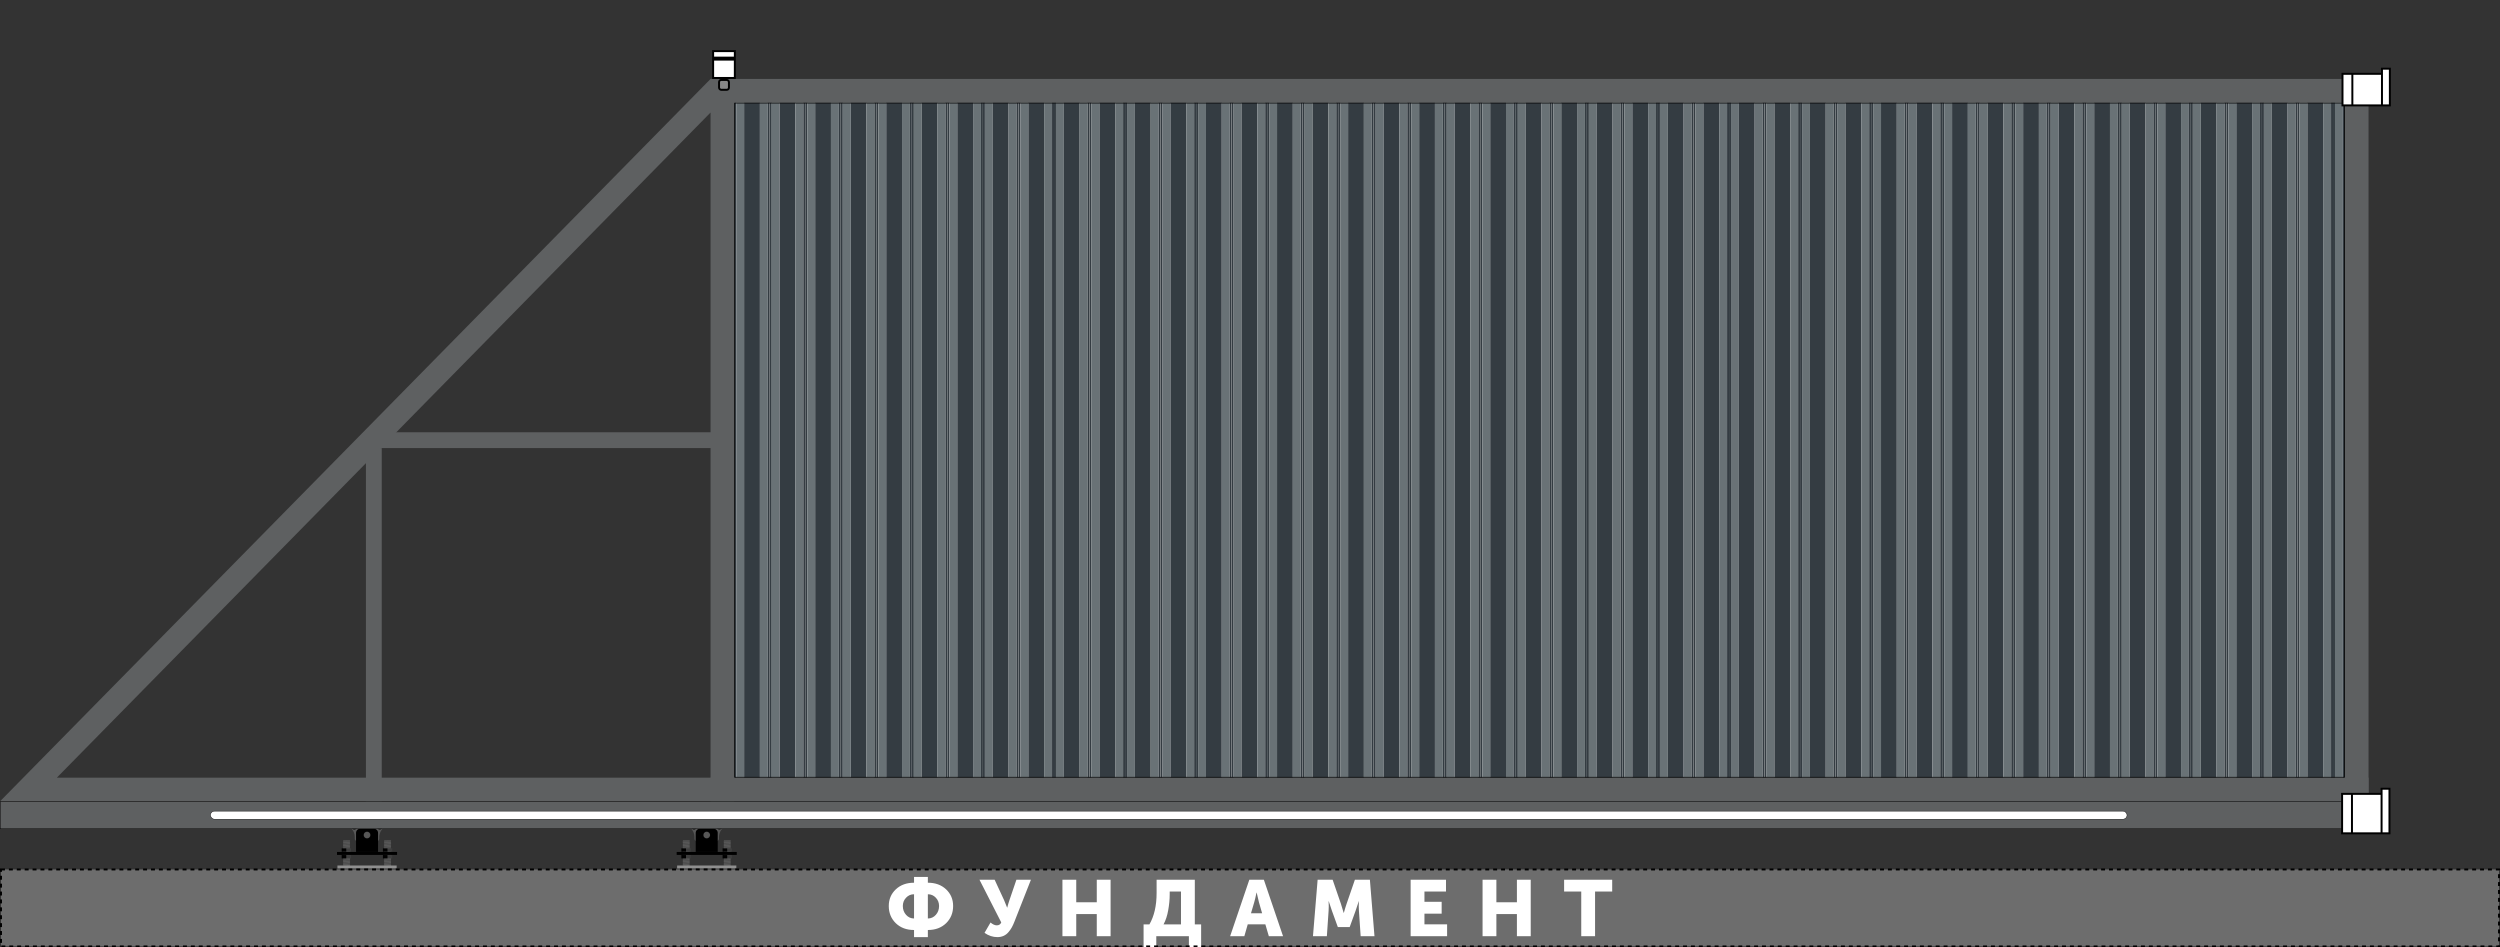 <svg width="6333" height="2400" viewBox="0 0 6333 2400" fill="none" xmlns="http://www.w3.org/2000/svg">
<rect x="0" y="0" width="6333" height="2400" fill="#333333" stroke="none"/>
<path d="M973.781 2192.17L972.717 2190.41L973.464 2188.49L989.772 2187.05L990.837 2188.8L990.089 2190.72L973.781 2192.17Z" fill="#575757"/>
<path d="M973.091 2128.19H989.955L973.779 2129.31L973.091 2128.19Z" fill="#575757"/>
<path d="M989.955 2128.19L973.779 2129.31L973.461 2129.32L972.714 2131.24L990.834 2129.63L989.955 2128.19Z" fill="#575757"/>
<path d="M990.834 2129.63L972.714 2131.24L973.778 2133L990.086 2131.55L990.834 2129.63Z" fill="#575757"/>
<path d="M973.781 2195.88L972.717 2194.12L973.464 2192.2L989.772 2190.76L990.837 2192.51L990.089 2194.43L973.781 2195.88Z" fill="#575757"/>
<path d="M973.781 2162.58L972.717 2160.83L973.464 2158.91L989.772 2157.46L990.837 2159.22L990.089 2161.14L973.781 2162.58Z" fill="#575757"/>
<path d="M973.781 2177.37L972.717 2175.62L973.464 2173.7L989.772 2172.25L990.837 2174.01L990.089 2175.93L973.781 2177.37Z" fill="#575757"/>
<path d="M973.781 2147.79L972.717 2146.03L973.464 2144.12L989.772 2142.67L990.837 2144.43L990.089 2146.34L973.781 2147.79Z" fill="#575757"/>
<path d="M973.781 2184.77L972.717 2183.01L973.464 2181.1L989.772 2179.65L990.837 2181.41L990.089 2183.32L973.781 2184.77Z" fill="#575757"/>
<path d="M973.781 2155.19L972.717 2153.43L973.464 2151.51L989.772 2150.07L990.837 2151.82L990.089 2153.74L973.781 2155.19Z" fill="#575757"/>
<path d="M973.781 2169.98L972.717 2168.22L973.464 2166.3L989.772 2164.86L990.837 2166.62L990.089 2168.53L973.781 2169.98Z" fill="#575757"/>
<path d="M973.781 2140.39L972.717 2138.64L973.464 2136.72L989.772 2135.27L990.837 2137.03L990.089 2138.95L973.781 2140.39Z" fill="#575757"/>
<path d="M973.781 2188.48L972.717 2186.72L973.464 2184.81L989.772 2183.36L990.837 2185.12L990.089 2187.03L973.781 2188.48Z" fill="#575757"/>
<path d="M973.781 2158.89L972.717 2157.14L973.464 2155.22L989.772 2153.77L990.837 2155.53L990.089 2157.45L973.781 2158.89Z" fill="#575757"/>
<path d="M973.781 2173.69L972.717 2171.93L973.464 2170.01L989.772 2168.57L990.837 2170.32L990.089 2172.24L973.781 2173.69Z" fill="#575757"/>
<path d="M973.781 2144.1L972.717 2142.35L973.464 2140.43L989.772 2138.98L990.837 2140.74L990.089 2142.66L973.781 2144.1Z" fill="#575757"/>
<path d="M973.781 2181.08L972.717 2179.33L973.464 2177.41L989.772 2175.96L990.837 2177.72L990.089 2179.64L973.781 2181.08Z" fill="#575757"/>
<path d="M973.781 2151.5L972.717 2149.74L973.464 2147.83L989.772 2146.38L990.837 2148.14L990.089 2150.05L973.781 2151.5Z" fill="#575757"/>
<path d="M973.781 2166.29L972.717 2164.54L973.464 2162.62L989.772 2161.17L990.837 2162.93L990.089 2164.85L973.781 2166.29Z" fill="#575757"/>
<path d="M973.781 2136.71L972.717 2134.95L973.464 2133.03L989.772 2131.59L990.837 2133.34L990.089 2135.26L973.781 2136.71Z" fill="#575757"/>
<path d="M869.914 2192.17L868.85 2190.41L869.597 2188.49L885.905 2187.05L886.969 2188.8L886.222 2190.72L869.914 2192.17Z" fill="#575757"/>
<path d="M869.224 2128.19H886.088L869.911 2129.31L869.224 2128.19Z" fill="#575757"/>
<path d="M886.088 2128.19L869.911 2129.31L869.594 2129.32L868.847 2131.24L886.966 2129.63L886.088 2128.19Z" fill="#575757"/>
<path d="M886.966 2129.63L868.847 2131.24L869.911 2133L886.219 2131.55L886.966 2129.63Z" fill="#575757"/>
<path d="M869.914 2195.88L868.85 2194.12L869.597 2192.2L885.905 2190.76L886.969 2192.51L886.222 2194.43L869.914 2195.88Z" fill="#575757"/>
<path d="M869.914 2162.58L868.85 2160.83L869.597 2158.91L885.905 2157.46L886.969 2159.22L886.222 2161.14L869.914 2162.58Z" fill="#575757"/>
<path d="M869.914 2177.37L868.85 2175.62L869.597 2173.7L885.905 2172.25L886.969 2174.01L886.222 2175.93L869.914 2177.37Z" fill="#575757"/>
<path d="M869.914 2147.79L868.85 2146.03L869.597 2144.12L885.905 2142.67L886.969 2144.43L886.222 2146.34L869.914 2147.79Z" fill="#575757"/>
<path d="M869.914 2184.77L868.85 2183.01L869.597 2181.1L885.905 2179.65L886.969 2181.41L886.222 2183.32L869.914 2184.77Z" fill="#575757"/>
<path d="M869.914 2155.19L868.85 2153.43L869.597 2151.51L885.905 2150.07L886.969 2151.82L886.222 2153.74L869.914 2155.19Z" fill="#575757"/>
<path d="M869.914 2169.98L868.85 2168.22L869.597 2166.3L885.905 2164.86L886.969 2166.62L886.222 2168.53L869.914 2169.98Z" fill="#575757"/>
<path d="M869.914 2140.39L868.85 2138.64L869.597 2136.72L885.905 2135.27L886.969 2137.03L886.222 2138.95L869.914 2140.39Z" fill="#575757"/>
<path d="M869.914 2188.48L868.85 2186.72L869.597 2184.81L885.905 2183.36L886.969 2185.12L886.222 2187.03L869.914 2188.48Z" fill="#575757"/>
<path d="M869.914 2158.89L868.85 2157.14L869.597 2155.22L885.905 2153.77L886.969 2155.53L886.222 2157.45L869.914 2158.89Z" fill="#575757"/>
<path d="M869.914 2173.69L868.85 2171.93L869.597 2170.01L885.905 2168.57L886.969 2170.32L886.222 2172.24L869.914 2173.69Z" fill="#575757"/>
<path d="M869.914 2144.1L868.85 2142.35L869.597 2140.43L885.905 2138.98L886.969 2140.74L886.222 2142.66L869.914 2144.1Z" fill="#575757"/>
<path d="M869.914 2181.08L868.85 2179.33L869.597 2177.41L885.905 2175.96L886.969 2177.72L886.222 2179.64L869.914 2181.08Z" fill="#575757"/>
<path d="M869.914 2151.5L868.85 2149.74L869.597 2147.83L885.905 2146.38L886.969 2148.14L886.222 2150.05L869.914 2151.5Z" fill="#575757"/>
<path d="M869.914 2166.29L868.85 2164.54L869.597 2162.62L885.905 2161.17L886.969 2162.93L886.222 2164.85L869.914 2166.29Z" fill="#575757"/>
<path d="M869.914 2136.71L868.85 2134.95L869.597 2133.03L885.905 2131.59L886.969 2133.34L886.222 2135.26L869.914 2136.71Z" fill="#575757"/>
<path d="M993.565 2157.58L993.565 2149L981.775 2149L981.775 2157.58L993.565 2157.58Z" fill="#3D3D3D"/>
<path d="M969.983 2149L969.983 2157.58L981.774 2157.58L981.774 2149L969.983 2149Z" fill="black"/>
<path d="M993.565 2174.58L993.565 2166L981.775 2166L981.775 2174.58L993.565 2174.58Z" fill="#3D3D3D"/>
<path d="M969.983 2166L969.983 2174.58L981.774 2174.58L981.774 2166L969.983 2166Z" fill="black"/>
<path d="M889.108 2157.58L889.108 2149L877.317 2149L877.317 2157.58L889.108 2157.58Z" fill="#3D3D3D"/>
<path d="M865.526 2149L865.526 2157.58L877.317 2157.58L877.317 2149L865.526 2149Z" fill="black"/>
<path d="M889.108 2174.58L889.108 2166L877.317 2166L877.317 2174.58L889.108 2174.58Z" fill="#3D3D3D"/>
<path d="M865.526 2166L865.526 2174.58L877.317 2174.58L877.317 2166L865.526 2166Z" fill="black"/>
<path d="M854.753 2192.5H1004.82V2200H854.753V2192.5Z" fill="#8F8F8F"/>
<path fill-rule="evenodd" clip-rule="evenodd" d="M898.705 2124.97V2120.68C898.705 2101.15 881.428 2085.31 860.116 2085.31H846.182C834.934 2085.31 825.815 2076.19 825.815 2064.94C825.815 2053.69 834.934 2044.58 846.182 2044.58L857.972 2044.58L860.116 2047.79L999.464 2047.79L1001.61 2044.58L1013.4 2044.58C1024.65 2044.58 1033.76 2053.69 1033.76 2064.94C1033.76 2076.19 1024.65 2085.31 1013.4 2085.31L999.464 2085.31C978.152 2085.31 960.875 2101.15 960.875 2120.68V2124.97C960.875 2127.93 958.475 2130.33 955.515 2130.33H904.065C901.105 2130.33 898.705 2127.93 898.705 2124.97ZM929.79 2106.75C925.054 2106.75 921.215 2110.59 921.215 2115.32C921.215 2120.06 925.054 2123.9 929.79 2123.9C934.526 2123.9 938.366 2120.06 938.366 2115.32C938.366 2110.59 934.526 2106.75 929.79 2106.75ZM846.182 2055.3C840.854 2055.3 836.535 2059.61 836.535 2064.94C836.535 2070.27 840.854 2074.59 846.182 2074.59C851.51 2074.59 855.829 2070.27 855.829 2064.94C855.829 2059.61 851.51 2055.3 846.182 2055.3ZM1013.4 2055.3C1018.73 2055.3 1023.05 2059.61 1023.05 2064.94C1023.05 2070.27 1018.73 2074.59 1013.4 2074.59C1008.07 2074.59 1003.75 2070.27 1003.75 2064.94C1003.75 2059.61 1008.07 2055.3 1013.4 2055.3Z" fill="#575757"/>
<path d="M921.215 2115.32C921.215 2110.59 925.054 2106.75 929.79 2106.75C934.526 2106.75 938.366 2110.59 938.366 2115.32C938.366 2120.06 934.526 2123.9 929.79 2123.9C925.054 2123.9 921.215 2120.06 921.215 2115.32Z" fill="#575757"/>
<circle cx="901.914" cy="2060.66" r="24.654" fill="black"/>
<path d="M923.356 2060.66C923.356 2072.5 913.757 2082.09 901.918 2082.09C890.078 2082.09 880.479 2072.5 880.479 2060.66C880.479 2048.82 890.078 2039.22 901.918 2039.22C913.757 2039.22 923.356 2048.82 923.356 2060.66Z" fill="#C4C4C4"/>
<path d="M917.996 2060.66C917.996 2069.54 910.797 2076.73 901.917 2076.73C893.037 2076.73 885.839 2069.54 885.839 2060.66C885.839 2051.78 893.037 2044.58 901.917 2044.58C910.797 2044.58 917.996 2051.78 917.996 2060.66Z" fill="black"/>
<path d="M901.916 2049.01C908.348 2049.01 913.563 2054.22 913.563 2060.66C913.563 2067.09 908.348 2072.3 901.916 2072.3C895.483 2072.3 890.269 2067.09 890.269 2060.66C890.269 2054.22 895.483 2049.01 901.916 2049.01Z" fill="#C4C4C4" stroke="black" stroke-width="4"/>
<circle cx="957.657" cy="2060.66" r="24.654" fill="black"/>
<path d="M979.098 2060.66C979.098 2072.5 969.5 2082.09 957.66 2082.09C945.82 2082.09 936.222 2072.5 936.222 2060.66C936.222 2048.82 945.82 2039.22 957.66 2039.22C969.5 2039.22 979.098 2048.82 979.098 2060.66Z" fill="#C4C4C4"/>
<path d="M973.738 2060.66C973.738 2069.54 966.54 2076.73 957.66 2076.73C948.78 2076.73 941.581 2069.54 941.581 2060.66C941.581 2051.78 948.78 2044.58 957.66 2044.58C966.54 2044.58 973.738 2051.78 973.738 2060.66Z" fill="black"/>
<path d="M957.658 2049.01C964.09 2049.01 969.305 2054.22 969.305 2060.66C969.305 2067.09 964.09 2072.3 957.658 2072.3C951.225 2072.3 946.011 2067.09 946.011 2060.66C946.011 2054.22 951.225 2049.01 957.658 2049.01Z" fill="#C4C4C4" stroke="black" stroke-width="4"/>
<circle cx="1013.4" cy="2064.94" r="24.654" fill="black"/>
<path d="M1034.84 2064.94C1034.84 2076.78 1025.24 2086.38 1013.4 2086.38C1001.56 2086.38 991.964 2076.78 991.964 2064.94C991.964 2053.1 1001.56 2043.5 1013.4 2043.5C1025.24 2043.5 1034.84 2053.1 1034.84 2064.94Z" fill="#C4C4C4"/>
<path d="M1029.48 2064.94C1029.48 2073.82 1022.28 2081.02 1013.4 2081.02C1004.52 2081.02 997.323 2073.82 997.323 2064.94C997.323 2056.06 1004.52 2048.86 1013.4 2048.86C1022.28 2048.86 1029.48 2056.06 1029.48 2064.94Z" fill="black"/>
<path d="M1023.05 2064.94C1023.05 2059.61 1018.73 2055.3 1013.4 2055.3C1008.07 2055.3 1003.75 2059.61 1003.75 2064.94C1003.75 2070.27 1008.07 2074.59 1013.4 2074.59C1018.73 2074.59 1023.05 2070.27 1023.05 2064.94Z" fill="#C4C4C4"/>
<circle cx="846.18" cy="2064.94" r="24.654" fill="black"/>
<path d="M867.621 2064.94C867.621 2076.78 858.023 2086.38 846.183 2086.38C834.343 2086.38 824.745 2076.78 824.745 2064.94C824.745 2053.1 834.343 2043.5 846.183 2043.5C858.023 2043.5 867.621 2053.1 867.621 2064.94Z" fill="#C4C4C4"/>
<path d="M862.262 2064.94C862.262 2073.82 855.063 2081.02 846.183 2081.02C837.303 2081.02 830.104 2073.82 830.104 2064.94C830.104 2056.06 837.303 2048.86 846.183 2048.86C855.063 2048.86 862.262 2056.06 862.262 2064.94Z" fill="black"/>
<path d="M855.828 2064.94C855.828 2059.61 851.509 2055.3 846.181 2055.3C840.853 2055.3 836.534 2059.61 836.534 2064.94C836.534 2070.27 840.853 2074.59 846.181 2074.59C851.509 2074.59 855.828 2070.27 855.828 2064.94Z" fill="#C4C4C4"/>
<circle cx="961.944" cy="2093.88" r="7.503" fill="black"/>
<circle cx="897.631" cy="2093.88" r="7.503" fill="black"/>
<path d="M853.683 2158.2H1005.89V2165.7H853.683V2158.2Z" fill="black"/>
<path fill-rule="evenodd" clip-rule="evenodd" d="M912.637 2099.24C906.717 2099.24 901.918 2104.04 901.918 2109.96V2158.2H957.657V2109.96C957.657 2104.04 952.858 2099.24 946.938 2099.24H912.637ZM929.788 2123.9C934.524 2123.9 938.363 2120.06 938.363 2115.32C938.363 2110.59 934.524 2106.75 929.788 2106.75C925.052 2106.75 921.212 2110.59 921.212 2115.32C921.212 2120.06 925.052 2123.9 929.788 2123.9Z" fill="black"/>
<path d="M1834.26 2192.17L1833.19 2190.41L1833.94 2188.49L1850.25 2187.05L1851.31 2188.8L1850.56 2190.72L1834.26 2192.17Z" fill="#575757"/>
<path d="M1833.57 2128.19H1850.43L1834.25 2129.31L1833.57 2128.19Z" fill="#575757"/>
<path d="M1850.43 2128.19L1834.25 2129.31L1833.93 2129.32L1833.19 2131.24L1851.31 2129.63L1850.43 2128.19Z" fill="#575757"/>
<path d="M1851.31 2129.63L1833.19 2131.24L1834.25 2133L1850.56 2131.55L1851.31 2129.63Z" fill="#575757"/>
<path d="M1834.26 2195.88L1833.19 2194.12L1833.94 2192.2L1850.25 2190.76L1851.31 2192.51L1850.56 2194.43L1834.26 2195.88Z" fill="#575757"/>
<path d="M1834.26 2162.58L1833.19 2160.83L1833.94 2158.91L1850.25 2157.46L1851.31 2159.22L1850.56 2161.14L1834.26 2162.58Z" fill="#575757"/>
<path d="M1834.26 2177.37L1833.19 2175.62L1833.94 2173.7L1850.25 2172.25L1851.31 2174.01L1850.56 2175.93L1834.26 2177.37Z" fill="#575757"/>
<path d="M1834.26 2147.79L1833.19 2146.03L1833.94 2144.12L1850.25 2142.67L1851.31 2144.43L1850.56 2146.34L1834.26 2147.79Z" fill="#575757"/>
<path d="M1834.26 2184.77L1833.19 2183.01L1833.94 2181.1L1850.25 2179.65L1851.31 2181.41L1850.56 2183.32L1834.26 2184.77Z" fill="#575757"/>
<path d="M1834.26 2155.19L1833.19 2153.43L1833.94 2151.51L1850.25 2150.07L1851.31 2151.82L1850.56 2153.74L1834.26 2155.19Z" fill="#575757"/>
<path d="M1834.26 2169.98L1833.19 2168.22L1833.94 2166.3L1850.25 2164.86L1851.31 2166.62L1850.56 2168.53L1834.26 2169.98Z" fill="#575757"/>
<path d="M1834.26 2140.39L1833.19 2138.64L1833.94 2136.72L1850.25 2135.27L1851.31 2137.03L1850.56 2138.95L1834.26 2140.39Z" fill="#575757"/>
<path d="M1834.26 2188.48L1833.19 2186.72L1833.94 2184.81L1850.25 2183.36L1851.31 2185.12L1850.56 2187.03L1834.26 2188.48Z" fill="#575757"/>
<path d="M1834.26 2158.89L1833.19 2157.14L1833.94 2155.22L1850.25 2153.77L1851.31 2155.53L1850.56 2157.45L1834.26 2158.89Z" fill="#575757"/>
<path d="M1834.26 2173.69L1833.19 2171.93L1833.94 2170.01L1850.25 2168.57L1851.31 2170.32L1850.56 2172.24L1834.26 2173.69Z" fill="#575757"/>
<path d="M1834.26 2144.1L1833.19 2142.35L1833.94 2140.43L1850.25 2138.98L1851.31 2140.74L1850.56 2142.66L1834.26 2144.1Z" fill="#575757"/>
<path d="M1834.26 2181.08L1833.19 2179.33L1833.94 2177.41L1850.25 2175.96L1851.31 2177.72L1850.56 2179.64L1834.26 2181.08Z" fill="#575757"/>
<path d="M1834.26 2151.5L1833.19 2149.74L1833.94 2147.83L1850.25 2146.38L1851.31 2148.14L1850.56 2150.05L1834.26 2151.5Z" fill="#575757"/>
<path d="M1834.26 2166.29L1833.19 2164.54L1833.94 2162.62L1850.25 2161.17L1851.31 2162.93L1850.56 2164.85L1834.26 2166.29Z" fill="#575757"/>
<path d="M1834.26 2136.71L1833.19 2134.95L1833.94 2133.03L1850.25 2131.59L1851.31 2133.34L1850.56 2135.26L1834.26 2136.71Z" fill="#575757"/>
<path d="M1730.39 2192.17L1729.32 2190.41L1730.07 2188.49L1746.38 2187.05L1747.44 2188.8L1746.7 2190.72L1730.39 2192.17Z" fill="#575757"/>
<path d="M1729.7 2128.19H1746.56L1730.38 2129.31L1729.7 2128.19Z" fill="#575757"/>
<path d="M1746.56 2128.19L1730.38 2129.31L1730.07 2129.32L1729.32 2131.24L1747.44 2129.63L1746.56 2128.19Z" fill="#575757"/>
<path d="M1747.44 2129.63L1729.32 2131.24L1730.38 2133L1746.69 2131.55L1747.44 2129.63Z" fill="#575757"/>
<path d="M1730.39 2195.88L1729.32 2194.12L1730.07 2192.2L1746.38 2190.76L1747.44 2192.51L1746.7 2194.43L1730.39 2195.88Z" fill="#575757"/>
<path d="M1730.39 2162.58L1729.32 2160.83L1730.07 2158.91L1746.38 2157.46L1747.44 2159.22L1746.7 2161.14L1730.39 2162.58Z" fill="#575757"/>
<path d="M1730.39 2177.37L1729.32 2175.62L1730.07 2173.7L1746.38 2172.25L1747.44 2174.01L1746.7 2175.93L1730.39 2177.37Z" fill="#575757"/>
<path d="M1730.39 2147.79L1729.32 2146.03L1730.07 2144.12L1746.38 2142.67L1747.44 2144.43L1746.7 2146.34L1730.39 2147.79Z" fill="#575757"/>
<path d="M1730.39 2184.77L1729.32 2183.01L1730.07 2181.1L1746.38 2179.65L1747.44 2181.41L1746.7 2183.32L1730.39 2184.77Z" fill="#575757"/>
<path d="M1730.39 2155.19L1729.32 2153.43L1730.07 2151.51L1746.38 2150.07L1747.44 2151.82L1746.7 2153.74L1730.39 2155.19Z" fill="#575757"/>
<path d="M1730.39 2169.98L1729.32 2168.22L1730.07 2166.3L1746.38 2164.86L1747.44 2166.62L1746.7 2168.53L1730.39 2169.98Z" fill="#575757"/>
<path d="M1730.39 2140.39L1729.32 2138.64L1730.07 2136.72L1746.38 2135.27L1747.44 2137.03L1746.7 2138.95L1730.39 2140.39Z" fill="#575757"/>
<path d="M1730.39 2188.48L1729.32 2186.72L1730.07 2184.81L1746.38 2183.36L1747.44 2185.12L1746.7 2187.03L1730.39 2188.48Z" fill="#575757"/>
<path d="M1730.39 2158.89L1729.32 2157.14L1730.07 2155.22L1746.38 2153.77L1747.44 2155.53L1746.7 2157.45L1730.39 2158.89Z" fill="#575757"/>
<path d="M1730.39 2173.69L1729.32 2171.93L1730.07 2170.01L1746.38 2168.57L1747.44 2170.32L1746.7 2172.24L1730.39 2173.69Z" fill="#575757"/>
<path d="M1730.39 2144.1L1729.32 2142.35L1730.07 2140.43L1746.38 2138.98L1747.44 2140.74L1746.7 2142.66L1730.39 2144.1Z" fill="#575757"/>
<path d="M1730.39 2181.08L1729.32 2179.33L1730.07 2177.41L1746.38 2175.96L1747.44 2177.72L1746.7 2179.64L1730.39 2181.08Z" fill="#575757"/>
<path d="M1730.39 2151.5L1729.32 2149.74L1730.07 2147.83L1746.38 2146.38L1747.44 2148.14L1746.7 2150.05L1730.39 2151.5Z" fill="#575757"/>
<path d="M1730.39 2166.29L1729.32 2164.54L1730.07 2162.62L1746.38 2161.17L1747.44 2162.93L1746.7 2164.85L1730.39 2166.29Z" fill="#575757"/>
<path d="M1730.39 2136.71L1729.32 2134.95L1730.07 2133.03L1746.38 2131.59L1747.44 2133.34L1746.7 2135.26L1730.39 2136.71Z" fill="#575757"/>
<path d="M1854.04 2157.58L1854.04 2149L1842.25 2149L1842.25 2157.58L1854.04 2157.58Z" fill="#3D3D3D"/>
<path d="M1830.46 2149L1830.46 2157.58L1842.25 2157.58L1842.25 2149L1830.46 2149Z" fill="black"/>
<path d="M1854.04 2174.58L1854.04 2166L1842.25 2166L1842.25 2174.58L1854.04 2174.58Z" fill="#3D3D3D"/>
<path d="M1830.46 2166L1830.46 2174.58L1842.25 2174.58L1842.25 2166L1830.46 2166Z" fill="black"/>
<path d="M1749.58 2157.58L1749.58 2149L1737.79 2149L1737.79 2157.58L1749.58 2157.58Z" fill="#3D3D3D"/>
<path d="M1726 2149L1726 2157.58L1737.79 2157.58L1737.79 2149L1726 2149Z" fill="black"/>
<path d="M1749.58 2174.58L1749.58 2166L1737.79 2166L1737.79 2174.58L1749.58 2174.58Z" fill="#3D3D3D"/>
<path d="M1726 2166L1726 2174.58L1737.79 2174.58L1737.79 2166L1726 2166Z" fill="black"/>
<path d="M1715.23 2192.5H1865.29V2200H1715.23V2192.5Z" fill="#8F8F8F"/>
<path fill-rule="evenodd" clip-rule="evenodd" d="M1759.18 2124.97V2120.68C1759.18 2101.15 1741.9 2085.31 1720.59 2085.31H1706.66C1695.41 2085.31 1686.29 2076.19 1686.29 2064.94C1686.29 2053.69 1695.41 2044.58 1706.66 2044.58L1718.45 2044.58L1720.59 2047.79L1859.94 2047.79L1862.08 2044.58L1873.87 2044.58C1885.12 2044.58 1894.24 2053.69 1894.24 2064.94C1894.24 2076.19 1885.12 2085.31 1873.87 2085.31L1859.94 2085.31C1838.63 2085.31 1821.35 2101.15 1821.35 2120.68V2124.97C1821.35 2127.93 1818.95 2130.33 1815.99 2130.33H1764.54C1761.58 2130.33 1759.18 2127.93 1759.18 2124.97ZM1790.26 2106.75C1785.53 2106.75 1781.69 2110.59 1781.69 2115.32C1781.69 2120.06 1785.53 2123.9 1790.26 2123.9C1795 2123.9 1798.84 2120.06 1798.84 2115.32C1798.84 2110.59 1795 2106.75 1790.26 2106.75ZM1706.66 2055.3C1701.33 2055.3 1697.01 2059.61 1697.01 2064.94C1697.01 2070.27 1701.33 2074.59 1706.66 2074.59C1711.98 2074.59 1716.3 2070.27 1716.3 2064.94C1716.3 2059.61 1711.98 2055.3 1706.66 2055.3ZM1873.87 2055.3C1879.2 2055.3 1883.52 2059.61 1883.52 2064.94C1883.52 2070.27 1879.2 2074.59 1873.87 2074.59C1868.54 2074.59 1864.22 2070.27 1864.22 2064.94C1864.22 2059.61 1868.54 2055.3 1873.87 2055.3Z" fill="#575757"/>
<path d="M1781.69 2115.32C1781.69 2110.59 1785.53 2106.75 1790.26 2106.75C1795 2106.75 1798.84 2110.59 1798.84 2115.32C1798.84 2120.06 1795 2123.9 1790.26 2123.9C1785.53 2123.9 1781.69 2120.06 1781.69 2115.32Z" fill="#575757"/>
<circle cx="1762.39" cy="2060.66" r="24.654" fill="black"/>
<path d="M1783.83 2060.66C1783.83 2072.5 1774.23 2082.09 1762.39 2082.09C1750.55 2082.09 1740.95 2072.5 1740.95 2060.66C1740.95 2048.82 1750.55 2039.22 1762.39 2039.22C1774.23 2039.22 1783.83 2048.82 1783.83 2060.66Z" fill="#C4C4C4"/>
<path d="M1778.47 2060.66C1778.47 2069.54 1771.27 2076.73 1762.39 2076.73C1753.51 2076.73 1746.31 2069.54 1746.31 2060.66C1746.31 2051.78 1753.51 2044.58 1762.39 2044.58C1771.27 2044.58 1778.47 2051.78 1778.47 2060.66Z" fill="black"/>
<path d="M1762.39 2049.01C1768.82 2049.01 1774.04 2054.22 1774.04 2060.66C1774.04 2067.09 1768.82 2072.3 1762.39 2072.3C1755.96 2072.3 1750.74 2067.09 1750.74 2060.66C1750.74 2054.22 1755.96 2049.01 1762.39 2049.01Z" fill="#C4C4C4" stroke="black" stroke-width="4"/>
<circle cx="1818.13" cy="2060.66" r="24.654" fill="black"/>
<path d="M1839.57 2060.66C1839.57 2072.5 1829.97 2082.09 1818.13 2082.09C1806.29 2082.09 1796.7 2072.5 1796.7 2060.66C1796.7 2048.82 1806.29 2039.22 1818.13 2039.22C1829.97 2039.22 1839.57 2048.82 1839.57 2060.66Z" fill="#C4C4C4"/>
<path d="M1834.21 2060.66C1834.21 2069.54 1827.01 2076.73 1818.13 2076.73C1809.25 2076.73 1802.05 2069.54 1802.05 2060.66C1802.05 2051.78 1809.25 2044.58 1818.13 2044.58C1827.01 2044.58 1834.21 2051.78 1834.21 2060.66Z" fill="black"/>
<path d="M1818.13 2049.01C1824.56 2049.01 1829.78 2054.22 1829.78 2060.66C1829.78 2067.09 1824.56 2072.3 1818.13 2072.3C1811.7 2072.3 1806.48 2067.09 1806.48 2060.66C1806.48 2054.22 1811.7 2049.01 1818.13 2049.01Z" fill="#C4C4C4" stroke="black" stroke-width="4"/>
<circle cx="1873.87" cy="2064.94" r="24.654" fill="black"/>
<path d="M1895.31 2064.94C1895.31 2076.78 1885.72 2086.38 1873.88 2086.38C1862.04 2086.38 1852.44 2076.78 1852.44 2064.94C1852.44 2053.1 1862.04 2043.5 1873.88 2043.5C1885.72 2043.5 1895.31 2053.1 1895.31 2064.94Z" fill="#C4C4C4"/>
<path d="M1889.95 2064.94C1889.95 2073.82 1882.76 2081.02 1873.88 2081.02C1865 2081.02 1857.8 2073.82 1857.8 2064.94C1857.8 2056.06 1865 2048.86 1873.88 2048.86C1882.76 2048.86 1889.95 2056.06 1889.95 2064.94Z" fill="black"/>
<path d="M1883.52 2064.94C1883.52 2059.61 1879.2 2055.3 1873.87 2055.3C1868.55 2055.3 1864.23 2059.61 1864.23 2064.94C1864.23 2070.27 1868.55 2074.59 1873.87 2074.59C1879.2 2074.59 1883.52 2070.27 1883.52 2064.94Z" fill="#C4C4C4"/>
<circle cx="1706.65" cy="2064.94" r="24.654" fill="black"/>
<path d="M1728.09 2064.94C1728.09 2076.78 1718.5 2086.38 1706.66 2086.38C1694.82 2086.38 1685.22 2076.78 1685.22 2064.94C1685.22 2053.1 1694.82 2043.5 1706.66 2043.5C1718.5 2043.5 1728.09 2053.1 1728.09 2064.94Z" fill="#C4C4C4"/>
<path d="M1722.74 2064.94C1722.74 2073.82 1715.54 2081.02 1706.66 2081.02C1697.78 2081.02 1690.58 2073.82 1690.58 2064.94C1690.58 2056.06 1697.78 2048.86 1706.66 2048.86C1715.54 2048.86 1722.74 2056.06 1722.74 2064.94Z" fill="black"/>
<path d="M1716.3 2064.94C1716.3 2059.61 1711.98 2055.3 1706.65 2055.3C1701.33 2055.3 1697.01 2059.61 1697.01 2064.94C1697.01 2070.27 1701.33 2074.59 1706.65 2074.59C1711.98 2074.59 1716.3 2070.27 1716.3 2064.94Z" fill="#C4C4C4"/>
<circle cx="1822.42" cy="2093.88" r="7.503" fill="black"/>
<circle cx="1758.1" cy="2093.88" r="7.503" fill="black"/>
<path d="M1714.16 2158.2H1866.37V2165.7H1714.16V2158.2Z" fill="black"/>
<path fill-rule="evenodd" clip-rule="evenodd" d="M1773.11 2099.24C1767.19 2099.24 1762.39 2104.04 1762.39 2109.96V2158.2H1818.13V2109.96C1818.13 2104.04 1813.33 2099.24 1807.41 2099.24H1773.11ZM1790.26 2123.9C1795 2123.9 1798.84 2120.06 1798.84 2115.32C1798.84 2110.59 1795 2106.75 1790.26 2106.75C1785.53 2106.75 1781.69 2110.59 1781.69 2115.32C1781.69 2120.06 1785.53 2123.9 1790.26 2123.9Z" fill="black"/>
<rect x="1800" y="200" width="4200" height="60" fill="#5E6061"/>
<rect x="1800" y="1970" width="4200" height="60" fill="#5E6061"/>
<rect x="5940" y="200" width="60" height="1830" fill="#5E6061"/>
<g clip-path="url(#clip0_5416_2531)">
<rect x="927" y="1135" width="40" height="895" fill="#5E6061"/>
<rect x="927" y="1095" width="933" height="40" fill="#5E6061"/>
<path fill-rule="evenodd" clip-rule="evenodd" d="M1860 1970V2030H0L1800 200H1860V1970ZM143.968 1970L1800 285V1970H143.968Z" fill="#5E6061"/>
</g>
<rect x="2.5" y="2202.5" width="6328" height="195" fill="#6D6D6D"/>
<path d="M2251.45 2295.1C2251.45 2278.17 2257.38 2264.1 2269.25 2252.9C2281.12 2241.7 2296.52 2236.1 2315.45 2236.1V2221.5H2350.45V2236.1C2369.38 2236.1 2384.78 2241.7 2396.65 2252.9C2408.52 2264.1 2414.45 2278.17 2414.45 2295.1C2414.45 2312.57 2408.52 2327.1 2396.65 2338.7C2384.78 2350.17 2369.38 2355.9 2350.45 2355.9V2373.9H2315.45V2355.9C2296.52 2355.9 2281.12 2350.17 2269.25 2338.7C2257.38 2327.1 2251.45 2312.57 2251.45 2295.1ZM2350.45 2326.7C2358.45 2326.7 2365.18 2323.63 2370.65 2317.5C2376.12 2311.37 2378.85 2303.9 2378.85 2295.1C2378.85 2286.83 2376.12 2279.83 2370.65 2274.1C2365.18 2268.23 2358.45 2265.3 2350.45 2265.3V2326.7ZM2287.05 2295.1C2287.05 2303.9 2289.78 2311.37 2295.25 2317.5C2300.72 2323.63 2307.45 2326.7 2315.45 2326.7V2265.3C2307.45 2265.3 2300.72 2268.23 2295.25 2274.1C2289.78 2279.83 2287.05 2286.83 2287.05 2295.1ZM2493.98 2363.1L2509.18 2336.9C2514.91 2341.7 2520.18 2344.1 2524.98 2344.1C2530.58 2344.1 2534.38 2341.63 2536.38 2336.7L2481.18 2228.5H2519.58L2543.38 2279.9L2551.18 2299.1H2551.58C2553.04 2293.1 2554.91 2286.77 2557.18 2280.1L2574.78 2228.5H2611.58L2569.38 2335.7C2567.38 2340.77 2565.31 2345.23 2563.18 2349.1C2561.18 2352.83 2558.44 2356.77 2554.98 2360.9C2551.64 2365.03 2547.58 2368.23 2542.78 2370.5C2537.98 2372.77 2532.58 2373.9 2526.58 2373.9C2515.11 2373.9 2504.24 2370.3 2493.98 2363.1ZM2691.35 2371.5V2228.5H2726.35V2285.7L2778.35 2285.7V2228.5H2813.35V2371.5H2778.35V2315.5L2726.35 2315.5V2371.5H2691.35ZM2947.5 2341.7L2991.7 2341.7V2258.5L2963.1 2258.5V2265.1C2963.1 2278.3 2961.83 2291.83 2959.3 2305.7C2956.9 2319.57 2952.97 2331.57 2947.5 2341.7ZM2896.9 2341.7H2911.7C2923.83 2320.63 2929.9 2294.17 2929.9 2262.3V2228.5L3026.7 2228.5V2341.7H3042.7V2399.5H3011.7V2371.5L2929.1 2371.5V2399.5H2896.9V2341.7ZM3116.19 2371.5L3164.79 2228.5L3201.59 2228.5L3250.19 2371.5H3214.19L3205.39 2341.5L3160.79 2341.5L3152.19 2371.5H3116.19ZM3168.99 2313.5L3197.19 2313.5L3189.19 2285.7L3183.39 2261.1H3182.99C3180.86 2271.5 3178.93 2279.7 3177.19 2285.7L3168.99 2313.5ZM3326.01 2371.5L3337.81 2228.5H3375.81L3396.61 2288.9L3403.81 2312.5H3404.21C3406.87 2302.9 3409.27 2295.03 3411.41 2288.9L3432.21 2228.5H3470.21L3481.81 2371.5H3446.81L3442.41 2307.1C3442.14 2303.9 3442.01 2300.3 3442.01 2296.3C3442.01 2292.3 3442.07 2289.1 3442.21 2286.7L3442.41 2283.1H3442.01C3438.81 2293.1 3436.14 2301.1 3434.01 2307.1L3419.01 2348.5L3389.01 2348.5L3374.01 2307.1L3366.01 2283.1H3365.61C3366.14 2291.9 3366.14 2299.9 3365.61 2307.1L3361.21 2371.5H3326.01ZM3573.41 2371.5V2228.5L3663.01 2228.5V2258.5H3608.41V2284.5H3652.01V2314.5L3608.41 2314.5V2341.5L3665.81 2341.5V2371.5L3573.41 2371.5ZM3755.64 2371.5V2228.5H3790.64V2285.7L3842.64 2285.7V2228.5H3877.64V2371.5H3842.64V2315.5L3790.64 2315.5V2371.5H3755.64ZM4005.6 2371.5V2258.5H3962.2V2228.5L4084 2228.5V2258.5H4040.6V2371.5L4005.6 2371.5Z" fill="white"/>
<rect x="2.5" y="2202.5" width="6328" height="195" stroke="black" stroke-width="5" stroke-dasharray="10 10"/>
<path d="M1806.5 151H1861.5V197.5H1806.5V151ZM1861.5 146H1806.5V129.5H1861.5V146Z" fill="white" stroke="black" stroke-width="5"/>
<rect x="1821.5" y="202.5" width="25" height="25" rx="5.5" fill="#878787" stroke="black" stroke-width="5"/>
<g clip-path="url(#clip1_5416_2531)">
<g clip-path="url(#clip2_5416_2531)">
<g clip-path="url(#clip3_5416_2531)">
<rect width="90" height="1710" transform="translate(1860 260)" fill="white"/>
<rect x="1860" y="260" width="5" height="1710" fill="#343C42"/>
<rect x="1865" y="260" width="20" height="1710" fill="#697276"/>
<rect x="1885" y="260" width="40" height="1710" fill="#343C42"/>
<rect x="1925" y="260" width="20" height="1710" fill="#697276"/>
<rect x="1945" y="260" width="5" height="1710" fill="#343C42"/>
</g>
<g clip-path="url(#clip4_5416_2531)">
<rect width="90" height="1710" transform="translate(1950 260)" fill="white"/>
<rect x="1950" y="260" width="5" height="1710" fill="#343C42"/>
<rect x="1955" y="260" width="20" height="1710" fill="#697276"/>
<rect x="1975" y="260" width="40" height="1710" fill="#343C42"/>
<rect x="2015" y="260" width="20" height="1710" fill="#697276"/>
<rect x="2035" y="260" width="5" height="1710" fill="#343C42"/>
</g>
<g clip-path="url(#clip5_5416_2531)">
<rect width="90" height="1710" transform="translate(2040 260)" fill="white"/>
<rect x="2040" y="260" width="5" height="1710" fill="#343C42"/>
<rect x="2045" y="260" width="20" height="1710" fill="#697276"/>
<rect x="2065" y="260" width="40" height="1710" fill="#343C42"/>
<rect x="2105" y="260" width="20" height="1710" fill="#697276"/>
<rect x="2125" y="260" width="5" height="1710" fill="#343C42"/>
</g>
<g clip-path="url(#clip6_5416_2531)">
<rect width="90" height="1710" transform="translate(2130 260)" fill="white"/>
<rect x="2130" y="260" width="5" height="1710" fill="#343C42"/>
<rect x="2135" y="260" width="20" height="1710" fill="#697276"/>
<rect x="2155" y="260" width="40" height="1710" fill="#343C42"/>
<rect x="2195" y="260" width="20" height="1710" fill="#697276"/>
<rect x="2215" y="260" width="5" height="1710" fill="#343C42"/>
</g>
<g clip-path="url(#clip7_5416_2531)">
<rect width="90" height="1710" transform="translate(2220 260)" fill="white"/>
<rect x="2220" y="260" width="5" height="1710" fill="#343C42"/>
<rect x="2225" y="260" width="20" height="1710" fill="#697276"/>
<rect x="2245" y="260" width="40" height="1710" fill="#343C42"/>
<rect x="2285" y="260" width="20" height="1710" fill="#697276"/>
<rect x="2305" y="260" width="5" height="1710" fill="#343C42"/>
</g>
<g clip-path="url(#clip8_5416_2531)">
<rect width="90" height="1710" transform="translate(2310 260)" fill="white"/>
<rect x="2310" y="260" width="5" height="1710" fill="#343C42"/>
<rect x="2315" y="260" width="20" height="1710" fill="#697276"/>
<rect x="2335" y="260" width="40" height="1710" fill="#343C42"/>
<rect x="2375" y="260" width="20" height="1710" fill="#697276"/>
<rect x="2395" y="260" width="5" height="1710" fill="#343C42"/>
</g>
<g clip-path="url(#clip9_5416_2531)">
<rect width="90" height="1710" transform="translate(2400 260)" fill="white"/>
<rect x="2400" y="260" width="5" height="1710" fill="#343C42"/>
<rect x="2405" y="260" width="20" height="1710" fill="#697276"/>
<rect x="2425" y="260" width="40" height="1710" fill="#343C42"/>
<rect x="2465" y="260" width="20" height="1710" fill="#697276"/>
<rect x="2485" y="260" width="5" height="1710" fill="#343C42"/>
</g>
<g clip-path="url(#clip10_5416_2531)">
<rect width="90" height="1710" transform="translate(2490 260)" fill="white"/>
<rect x="2490" y="260" width="5" height="1710" fill="#343C42"/>
<rect x="2495" y="260" width="20" height="1710" fill="#697276"/>
<rect x="2515" y="260" width="40" height="1710" fill="#343C42"/>
<rect x="2555" y="260" width="20" height="1710" fill="#697276"/>
<rect x="2575" y="260" width="5" height="1710" fill="#343C42"/>
</g>
<g clip-path="url(#clip11_5416_2531)">
<rect width="90" height="1710" transform="translate(2580 260)" fill="white"/>
<rect x="2580" y="260" width="5" height="1710" fill="#343C42"/>
<rect x="2585" y="260" width="20" height="1710" fill="#697276"/>
<rect x="2605" y="260" width="40" height="1710" fill="#343C42"/>
<rect x="2645" y="260" width="20" height="1710" fill="#697276"/>
<rect x="2665" y="260" width="5" height="1710" fill="#343C42"/>
</g>
<g clip-path="url(#clip12_5416_2531)">
<rect width="90" height="1710" transform="translate(2670 260)" fill="white"/>
<rect x="2670" y="260" width="5" height="1710" fill="#343C42"/>
<rect x="2675" y="260" width="20" height="1710" fill="#697276"/>
<rect x="2695" y="260" width="40" height="1710" fill="#343C42"/>
<rect x="2735" y="260" width="20" height="1710" fill="#697276"/>
<rect x="2755" y="260" width="5" height="1710" fill="#343C42"/>
</g>
<g clip-path="url(#clip13_5416_2531)">
<rect width="90" height="1710" transform="translate(2760 260)" fill="white"/>
<rect x="2760" y="260" width="5" height="1710" fill="#343C42"/>
<rect x="2765" y="260" width="20" height="1710" fill="#697276"/>
<rect x="2785" y="260" width="40" height="1710" fill="#343C42"/>
<rect x="2825" y="260" width="20" height="1710" fill="#697276"/>
<rect x="2845" y="260" width="5" height="1710" fill="#343C42"/>
</g>
<g clip-path="url(#clip14_5416_2531)">
<rect width="90" height="1710" transform="translate(2850 260)" fill="white"/>
<rect x="2850" y="260" width="5" height="1710" fill="#343C42"/>
<rect x="2855" y="260" width="20" height="1710" fill="#697276"/>
<rect x="2875" y="260" width="40" height="1710" fill="#343C42"/>
<rect x="2915" y="260" width="20" height="1710" fill="#697276"/>
<rect x="2935" y="260" width="5" height="1710" fill="#343C42"/>
</g>
<g clip-path="url(#clip15_5416_2531)">
<rect width="90" height="1710" transform="translate(2940 260)" fill="white"/>
<rect x="2940" y="260" width="5" height="1710" fill="#343C42"/>
<rect x="2945" y="260" width="20" height="1710" fill="#697276"/>
<rect x="2965" y="260" width="40" height="1710" fill="#343C42"/>
<rect x="3005" y="260" width="20" height="1710" fill="#697276"/>
<rect x="3025" y="260" width="5" height="1710" fill="#343C42"/>
</g>
<g clip-path="url(#clip16_5416_2531)">
<rect width="90" height="1710" transform="translate(3030 260)" fill="white"/>
<rect x="3030" y="260" width="5" height="1710" fill="#343C42"/>
<rect x="3035" y="260" width="20" height="1710" fill="#697276"/>
<rect x="3055" y="260" width="40" height="1710" fill="#343C42"/>
<rect x="3095" y="260" width="20" height="1710" fill="#697276"/>
<rect x="3115" y="260" width="5" height="1710" fill="#343C42"/>
</g>
<g clip-path="url(#clip17_5416_2531)">
<rect width="90" height="1710" transform="translate(3120 260)" fill="white"/>
<rect x="3120" y="260" width="5" height="1710" fill="#343C42"/>
<rect x="3125" y="260" width="20" height="1710" fill="#697276"/>
<rect x="3145" y="260" width="40" height="1710" fill="#343C42"/>
<rect x="3185" y="260" width="20" height="1710" fill="#697276"/>
<rect x="3205" y="260" width="5" height="1710" fill="#343C42"/>
</g>
<g clip-path="url(#clip18_5416_2531)">
<rect width="90" height="1710" transform="translate(3210 260)" fill="white"/>
<rect x="3210" y="260" width="5" height="1710" fill="#343C42"/>
<rect x="3215" y="260" width="20" height="1710" fill="#697276"/>
<rect x="3235" y="260" width="40" height="1710" fill="#343C42"/>
<rect x="3275" y="260" width="20" height="1710" fill="#697276"/>
<rect x="3295" y="260" width="5" height="1710" fill="#343C42"/>
</g>
<g clip-path="url(#clip19_5416_2531)">
<rect width="90" height="1710" transform="translate(3300 260)" fill="white"/>
<rect x="3300" y="260" width="5" height="1710" fill="#343C42"/>
<rect x="3305" y="260" width="20" height="1710" fill="#697276"/>
<rect x="3325" y="260" width="40" height="1710" fill="#343C42"/>
<rect x="3365" y="260" width="20" height="1710" fill="#697276"/>
<rect x="3385" y="260" width="5" height="1710" fill="#343C42"/>
</g>
<g clip-path="url(#clip20_5416_2531)">
<rect width="90" height="1710" transform="translate(3390 260)" fill="white"/>
<rect x="3390" y="260" width="5" height="1710" fill="#343C42"/>
<rect x="3395" y="260" width="20" height="1710" fill="#697276"/>
<rect x="3415" y="260" width="40" height="1710" fill="#343C42"/>
<rect x="3455" y="260" width="20" height="1710" fill="#697276"/>
<rect x="3475" y="260" width="5" height="1710" fill="#343C42"/>
</g>
<g clip-path="url(#clip21_5416_2531)">
<rect width="90" height="1710" transform="translate(3480 260)" fill="white"/>
<rect x="3480" y="260" width="5" height="1710" fill="#343C42"/>
<rect x="3485" y="260" width="20" height="1710" fill="#697276"/>
<rect x="3505" y="260" width="40" height="1710" fill="#343C42"/>
<rect x="3545" y="260" width="20" height="1710" fill="#697276"/>
<rect x="3565" y="260" width="5" height="1710" fill="#343C42"/>
</g>
<g clip-path="url(#clip22_5416_2531)">
<rect width="90" height="1710" transform="translate(3570 260)" fill="white"/>
<rect x="3570" y="260" width="5" height="1710" fill="#343C42"/>
<rect x="3575" y="260" width="20" height="1710" fill="#697276"/>
<rect x="3595" y="260" width="40" height="1710" fill="#343C42"/>
<rect x="3635" y="260" width="20" height="1710" fill="#697276"/>
<rect x="3655" y="260" width="5" height="1710" fill="#343C42"/>
</g>
<g clip-path="url(#clip23_5416_2531)">
<rect width="90" height="1710" transform="translate(3660 260)" fill="white"/>
<rect x="3660" y="260" width="5" height="1710" fill="#343C42"/>
<rect x="3665" y="260" width="20" height="1710" fill="#697276"/>
<rect x="3685" y="260" width="40" height="1710" fill="#343C42"/>
<rect x="3725" y="260" width="20" height="1710" fill="#697276"/>
<rect x="3745" y="260" width="5" height="1710" fill="#343C42"/>
</g>
<g clip-path="url(#clip24_5416_2531)">
<rect width="90" height="1710" transform="translate(3750 260)" fill="white"/>
<rect x="3750" y="260" width="5" height="1710" fill="#343C42"/>
<rect x="3755" y="260" width="20" height="1710" fill="#697276"/>
<rect x="3775" y="260" width="40" height="1710" fill="#343C42"/>
<rect x="3815" y="260" width="20" height="1710" fill="#697276"/>
<rect x="3835" y="260" width="5" height="1710" fill="#343C42"/>
</g>
<g clip-path="url(#clip25_5416_2531)">
<rect width="90" height="1710" transform="translate(3840 260)" fill="white"/>
<rect x="3840" y="260" width="5" height="1710" fill="#343C42"/>
<rect x="3845" y="260" width="20" height="1710" fill="#697276"/>
<rect x="3865" y="260" width="40" height="1710" fill="#343C42"/>
<rect x="3905" y="260" width="20" height="1710" fill="#697276"/>
<rect x="3925" y="260" width="5" height="1710" fill="#343C42"/>
</g>
<g clip-path="url(#clip26_5416_2531)">
<rect width="90" height="1710" transform="translate(3930 260)" fill="white"/>
<rect x="3930" y="260" width="5" height="1710" fill="#343C42"/>
<rect x="3935" y="260" width="20" height="1710" fill="#697276"/>
<rect x="3955" y="260" width="40" height="1710" fill="#343C42"/>
<rect x="3995" y="260" width="20" height="1710" fill="#697276"/>
<rect x="4015" y="260" width="5" height="1710" fill="#343C42"/>
</g>
<g clip-path="url(#clip27_5416_2531)">
<rect width="90" height="1710" transform="translate(4020 260)" fill="white"/>
<rect x="4020" y="260" width="5" height="1710" fill="#343C42"/>
<rect x="4025" y="260" width="20" height="1710" fill="#697276"/>
<rect x="4045" y="260" width="40" height="1710" fill="#343C42"/>
<rect x="4085" y="260" width="20" height="1710" fill="#697276"/>
<rect x="4105" y="260" width="5" height="1710" fill="#343C42"/>
</g>
<g clip-path="url(#clip28_5416_2531)">
<rect width="90" height="1710" transform="translate(4110 260)" fill="white"/>
<rect x="4110" y="260" width="5" height="1710" fill="#343C42"/>
<rect x="4115" y="260" width="20" height="1710" fill="#697276"/>
<rect x="4135" y="260" width="40" height="1710" fill="#343C42"/>
<rect x="4175" y="260" width="20" height="1710" fill="#697276"/>
<rect x="4195" y="260" width="5" height="1710" fill="#343C42"/>
</g>
<g clip-path="url(#clip29_5416_2531)">
<rect width="90" height="1710" transform="translate(4200 260)" fill="white"/>
<rect x="4200" y="260" width="5" height="1710" fill="#343C42"/>
<rect x="4205" y="260" width="20" height="1710" fill="#697276"/>
<rect x="4225" y="260" width="40" height="1710" fill="#343C42"/>
<rect x="4265" y="260" width="20" height="1710" fill="#697276"/>
<rect x="4285" y="260" width="5" height="1710" fill="#343C42"/>
</g>
<g clip-path="url(#clip30_5416_2531)">
<rect width="90" height="1710" transform="translate(4290 260)" fill="white"/>
<rect x="4290" y="260" width="5" height="1710" fill="#343C42"/>
<rect x="4295" y="260" width="20" height="1710" fill="#697276"/>
<rect x="4315" y="260" width="40" height="1710" fill="#343C42"/>
<rect x="4355" y="260" width="20" height="1710" fill="#697276"/>
<rect x="4375" y="260" width="5" height="1710" fill="#343C42"/>
</g>
<g clip-path="url(#clip31_5416_2531)">
<rect width="90" height="1710" transform="translate(4380 260)" fill="white"/>
<rect x="4380" y="260" width="5" height="1710" fill="#343C42"/>
<rect x="4385" y="260" width="20" height="1710" fill="#697276"/>
<rect x="4405" y="260" width="40" height="1710" fill="#343C42"/>
<rect x="4445" y="260" width="20" height="1710" fill="#697276"/>
<rect x="4465" y="260" width="5" height="1710" fill="#343C42"/>
</g>
<g clip-path="url(#clip32_5416_2531)">
<rect width="90" height="1710" transform="translate(4470 260)" fill="white"/>
<rect x="4470" y="260" width="5" height="1710" fill="#343C42"/>
<rect x="4475" y="260" width="20" height="1710" fill="#697276"/>
<rect x="4495" y="260" width="40" height="1710" fill="#343C42"/>
<rect x="4535" y="260" width="20" height="1710" fill="#697276"/>
<rect x="4555" y="260" width="5" height="1710" fill="#343C42"/>
</g>
<g clip-path="url(#clip33_5416_2531)">
<rect width="90" height="1710" transform="translate(4560 260)" fill="white"/>
<rect x="4560" y="260" width="5" height="1710" fill="#343C42"/>
<rect x="4565" y="260" width="20" height="1710" fill="#697276"/>
<rect x="4585" y="260" width="40" height="1710" fill="#343C42"/>
<rect x="4625" y="260" width="20" height="1710" fill="#697276"/>
<rect x="4645" y="260" width="5" height="1710" fill="#343C42"/>
</g>
<g clip-path="url(#clip34_5416_2531)">
<rect width="90" height="1710" transform="translate(4650 260)" fill="white"/>
<rect x="4650" y="260" width="5" height="1710" fill="#343C42"/>
<rect x="4655" y="260" width="20" height="1710" fill="#697276"/>
<rect x="4675" y="260" width="40" height="1710" fill="#343C42"/>
<rect x="4715" y="260" width="20" height="1710" fill="#697276"/>
<rect x="4735" y="260" width="5" height="1710" fill="#343C42"/>
</g>
<g clip-path="url(#clip35_5416_2531)">
<rect width="90" height="1710" transform="translate(4740 260)" fill="white"/>
<rect x="4740" y="260" width="5" height="1710" fill="#343C42"/>
<rect x="4745" y="260" width="20" height="1710" fill="#697276"/>
<rect x="4765" y="260" width="40" height="1710" fill="#343C42"/>
<rect x="4805" y="260" width="20" height="1710" fill="#697276"/>
<rect x="4825" y="260" width="5" height="1710" fill="#343C42"/>
</g>
<g clip-path="url(#clip36_5416_2531)">
<rect width="90" height="1710" transform="translate(4830 260)" fill="white"/>
<rect x="4830" y="260" width="5" height="1710" fill="#343C42"/>
<rect x="4835" y="260" width="20" height="1710" fill="#697276"/>
<rect x="4855" y="260" width="40" height="1710" fill="#343C42"/>
<rect x="4895" y="260" width="20" height="1710" fill="#697276"/>
<rect x="4915" y="260" width="5" height="1710" fill="#343C42"/>
</g>
<g clip-path="url(#clip37_5416_2531)">
<rect width="90" height="1710" transform="translate(4920 260)" fill="white"/>
<rect x="4920" y="260" width="5" height="1710" fill="#343C42"/>
<rect x="4925" y="260" width="20" height="1710" fill="#697276"/>
<rect x="4945" y="260" width="40" height="1710" fill="#343C42"/>
<rect x="4985" y="260" width="20" height="1710" fill="#697276"/>
<rect x="5005" y="260" width="5" height="1710" fill="#343C42"/>
</g>
<g clip-path="url(#clip38_5416_2531)">
<rect width="90" height="1710" transform="translate(5010 260)" fill="white"/>
<rect x="5010" y="260" width="5" height="1710" fill="#343C42"/>
<rect x="5015" y="260" width="20" height="1710" fill="#697276"/>
<rect x="5035" y="260" width="40" height="1710" fill="#343C42"/>
<rect x="5075" y="260" width="20" height="1710" fill="#697276"/>
<rect x="5095" y="260" width="5" height="1710" fill="#343C42"/>
</g>
<g clip-path="url(#clip39_5416_2531)">
<rect width="90" height="1710" transform="translate(5100 260)" fill="white"/>
<rect x="5100" y="260" width="5" height="1710" fill="#343C42"/>
<rect x="5105" y="260" width="20" height="1710" fill="#697276"/>
<rect x="5125" y="260" width="40" height="1710" fill="#343C42"/>
<rect x="5165" y="260" width="20" height="1710" fill="#697276"/>
<rect x="5185" y="260" width="5" height="1710" fill="#343C42"/>
</g>
<g clip-path="url(#clip40_5416_2531)">
<rect width="90" height="1710" transform="translate(5190 260)" fill="white"/>
<rect x="5190" y="260" width="5" height="1710" fill="#343C42"/>
<rect x="5195" y="260" width="20" height="1710" fill="#697276"/>
<rect x="5215" y="260" width="40" height="1710" fill="#343C42"/>
<rect x="5255" y="260" width="20" height="1710" fill="#697276"/>
<rect x="5275" y="260" width="5" height="1710" fill="#343C42"/>
</g>
<g clip-path="url(#clip41_5416_2531)">
<rect width="90" height="1710" transform="translate(5280 260)" fill="white"/>
<rect x="5280" y="260" width="5" height="1710" fill="#343C42"/>
<rect x="5285" y="260" width="20" height="1710" fill="#697276"/>
<rect x="5305" y="260" width="40" height="1710" fill="#343C42"/>
<rect x="5345" y="260" width="20" height="1710" fill="#697276"/>
<rect x="5365" y="260" width="5" height="1710" fill="#343C42"/>
</g>
<g clip-path="url(#clip42_5416_2531)">
<rect width="90" height="1710" transform="translate(5370 260)" fill="white"/>
<rect x="5370" y="260" width="5" height="1710" fill="#343C42"/>
<rect x="5375" y="260" width="20" height="1710" fill="#697276"/>
<rect x="5395" y="260" width="40" height="1710" fill="#343C42"/>
<rect x="5435" y="260" width="20" height="1710" fill="#697276"/>
<rect x="5455" y="260" width="5" height="1710" fill="#343C42"/>
</g>
<g clip-path="url(#clip43_5416_2531)">
<rect width="90" height="1710" transform="translate(5460 260)" fill="white"/>
<rect x="5460" y="260" width="5" height="1710" fill="#343C42"/>
<rect x="5465" y="260" width="20" height="1710" fill="#697276"/>
<rect x="5485" y="260" width="40" height="1710" fill="#343C42"/>
<rect x="5525" y="260" width="20" height="1710" fill="#697276"/>
<rect x="5545" y="260" width="5" height="1710" fill="#343C42"/>
</g>
<g clip-path="url(#clip44_5416_2531)">
<rect width="90" height="1710" transform="translate(5550 260)" fill="white"/>
<rect x="5550" y="260" width="5" height="1710" fill="#343C42"/>
<rect x="5555" y="260" width="20" height="1710" fill="#697276"/>
<rect x="5575" y="260" width="40" height="1710" fill="#343C42"/>
<rect x="5615" y="260" width="20" height="1710" fill="#697276"/>
<rect x="5635" y="260" width="5" height="1710" fill="#343C42"/>
</g>
<g clip-path="url(#clip45_5416_2531)">
<rect width="90" height="1710" transform="translate(5640 260)" fill="white"/>
<rect x="5640" y="260" width="5" height="1710" fill="#343C42"/>
<rect x="5645" y="260" width="20" height="1710" fill="#697276"/>
<rect x="5665" y="260" width="40" height="1710" fill="#343C42"/>
<rect x="5705" y="260" width="20" height="1710" fill="#697276"/>
<rect x="5725" y="260" width="5" height="1710" fill="#343C42"/>
</g>
<g clip-path="url(#clip46_5416_2531)">
<rect width="90" height="1710" transform="translate(5730 260)" fill="white"/>
<rect x="5730" y="260" width="5" height="1710" fill="#343C42"/>
<rect x="5735" y="260" width="20" height="1710" fill="#697276"/>
<rect x="5755" y="260" width="40" height="1710" fill="#343C42"/>
<rect x="5795" y="260" width="20" height="1710" fill="#697276"/>
<rect x="5815" y="260" width="5" height="1710" fill="#343C42"/>
</g>
<g clip-path="url(#clip47_5416_2531)">
<rect width="90" height="1710" transform="translate(5820 260)" fill="white"/>
<rect x="5820" y="260" width="5" height="1710" fill="#343C42"/>
<rect x="5825" y="260" width="20" height="1710" fill="#697276"/>
<rect x="5845" y="260" width="40" height="1710" fill="#343C42"/>
<rect x="5885" y="260" width="20" height="1710" fill="#697276"/>
<rect x="5905" y="260" width="5" height="1710" fill="#343C42"/>
</g>
<g clip-path="url(#clip48_5416_2531)">
<rect width="90" height="1710" transform="translate(5910 260)" fill="white"/>
<rect x="5910" y="260" width="5" height="1710" fill="#343C42"/>
<rect x="5915" y="260" width="20" height="1710" fill="#697276"/>
<rect x="5935" y="260" width="40" height="1710" fill="#343C42"/>
</g>
</g>
</g>
<rect x="1861" y="261" width="4078" height="1708" stroke="black" stroke-width="2"/>
<path d="M0.5 2030.5H5999.5V2099.5H0.5V2030.5Z" fill="#5E6061" stroke="black"/>
<rect x="533.125" y="2054.79" width="4855.08" height="20.412" rx="10.206" fill="white" stroke="black"/>
<path fill-rule="evenodd" clip-rule="evenodd" d="M5958 2011H5933V2111H5958H6033V2011H5958Z" fill="white"/>
<path d="M6053 2111V2011V1998H6033V2011V2111H6053Z" fill="white"/>
<path d="M6033 2011V2111M6033 2011H5958M6033 2011V1998H6053V2011V2111H6033M6033 2111H5958M5958 2011H5933V2111H5958M5958 2011V2111" stroke="black" stroke-width="5"/>
<path fill-rule="evenodd" clip-rule="evenodd" d="M5959 187H5934V267H5959H6034V187H5959Z" fill="white"/>
<path d="M6054 267V187V174H6034V187V267H6054Z" fill="white"/>
<path d="M6034 187V267M6034 187H5959M6034 187V174H6054V187V267H6034M6034 267H5959M5959 187H5934V267H5959M5959 187V267" stroke="black" stroke-width="5"/>
<defs>
<clipPath id="clip0_5416_2531">
<rect width="1860" height="1830" fill="white" transform="translate(0 200)"/>
</clipPath>
<clipPath id="clip1_5416_2531">
<rect x="1860" y="260" width="4080" height="1710" fill="white"/>
</clipPath>
<clipPath id="clip2_5416_2531">
<rect width="4080" height="1710" fill="white" transform="translate(1860 260)"/>
</clipPath>
<clipPath id="clip3_5416_2531">
<rect width="90" height="1710" fill="white" transform="translate(1860 260)"/>
</clipPath>
<clipPath id="clip4_5416_2531">
<rect width="90" height="1710" fill="white" transform="translate(1950 260)"/>
</clipPath>
<clipPath id="clip5_5416_2531">
<rect width="90" height="1710" fill="white" transform="translate(2040 260)"/>
</clipPath>
<clipPath id="clip6_5416_2531">
<rect width="90" height="1710" fill="white" transform="translate(2130 260)"/>
</clipPath>
<clipPath id="clip7_5416_2531">
<rect width="90" height="1710" fill="white" transform="translate(2220 260)"/>
</clipPath>
<clipPath id="clip8_5416_2531">
<rect width="90" height="1710" fill="white" transform="translate(2310 260)"/>
</clipPath>
<clipPath id="clip9_5416_2531">
<rect width="90" height="1710" fill="white" transform="translate(2400 260)"/>
</clipPath>
<clipPath id="clip10_5416_2531">
<rect width="90" height="1710" fill="white" transform="translate(2490 260)"/>
</clipPath>
<clipPath id="clip11_5416_2531">
<rect width="90" height="1710" fill="white" transform="translate(2580 260)"/>
</clipPath>
<clipPath id="clip12_5416_2531">
<rect width="90" height="1710" fill="white" transform="translate(2670 260)"/>
</clipPath>
<clipPath id="clip13_5416_2531">
<rect width="90" height="1710" fill="white" transform="translate(2760 260)"/>
</clipPath>
<clipPath id="clip14_5416_2531">
<rect width="90" height="1710" fill="white" transform="translate(2850 260)"/>
</clipPath>
<clipPath id="clip15_5416_2531">
<rect width="90" height="1710" fill="white" transform="translate(2940 260)"/>
</clipPath>
<clipPath id="clip16_5416_2531">
<rect width="90" height="1710" fill="white" transform="translate(3030 260)"/>
</clipPath>
<clipPath id="clip17_5416_2531">
<rect width="90" height="1710" fill="white" transform="translate(3120 260)"/>
</clipPath>
<clipPath id="clip18_5416_2531">
<rect width="90" height="1710" fill="white" transform="translate(3210 260)"/>
</clipPath>
<clipPath id="clip19_5416_2531">
<rect width="90" height="1710" fill="white" transform="translate(3300 260)"/>
</clipPath>
<clipPath id="clip20_5416_2531">
<rect width="90" height="1710" fill="white" transform="translate(3390 260)"/>
</clipPath>
<clipPath id="clip21_5416_2531">
<rect width="90" height="1710" fill="white" transform="translate(3480 260)"/>
</clipPath>
<clipPath id="clip22_5416_2531">
<rect width="90" height="1710" fill="white" transform="translate(3570 260)"/>
</clipPath>
<clipPath id="clip23_5416_2531">
<rect width="90" height="1710" fill="white" transform="translate(3660 260)"/>
</clipPath>
<clipPath id="clip24_5416_2531">
<rect width="90" height="1710" fill="white" transform="translate(3750 260)"/>
</clipPath>
<clipPath id="clip25_5416_2531">
<rect width="90" height="1710" fill="white" transform="translate(3840 260)"/>
</clipPath>
<clipPath id="clip26_5416_2531">
<rect width="90" height="1710" fill="white" transform="translate(3930 260)"/>
</clipPath>
<clipPath id="clip27_5416_2531">
<rect width="90" height="1710" fill="white" transform="translate(4020 260)"/>
</clipPath>
<clipPath id="clip28_5416_2531">
<rect width="90" height="1710" fill="white" transform="translate(4110 260)"/>
</clipPath>
<clipPath id="clip29_5416_2531">
<rect width="90" height="1710" fill="white" transform="translate(4200 260)"/>
</clipPath>
<clipPath id="clip30_5416_2531">
<rect width="90" height="1710" fill="white" transform="translate(4290 260)"/>
</clipPath>
<clipPath id="clip31_5416_2531">
<rect width="90" height="1710" fill="white" transform="translate(4380 260)"/>
</clipPath>
<clipPath id="clip32_5416_2531">
<rect width="90" height="1710" fill="white" transform="translate(4470 260)"/>
</clipPath>
<clipPath id="clip33_5416_2531">
<rect width="90" height="1710" fill="white" transform="translate(4560 260)"/>
</clipPath>
<clipPath id="clip34_5416_2531">
<rect width="90" height="1710" fill="white" transform="translate(4650 260)"/>
</clipPath>
<clipPath id="clip35_5416_2531">
<rect width="90" height="1710" fill="white" transform="translate(4740 260)"/>
</clipPath>
<clipPath id="clip36_5416_2531">
<rect width="90" height="1710" fill="white" transform="translate(4830 260)"/>
</clipPath>
<clipPath id="clip37_5416_2531">
<rect width="90" height="1710" fill="white" transform="translate(4920 260)"/>
</clipPath>
<clipPath id="clip38_5416_2531">
<rect width="90" height="1710" fill="white" transform="translate(5010 260)"/>
</clipPath>
<clipPath id="clip39_5416_2531">
<rect width="90" height="1710" fill="white" transform="translate(5100 260)"/>
</clipPath>
<clipPath id="clip40_5416_2531">
<rect width="90" height="1710" fill="white" transform="translate(5190 260)"/>
</clipPath>
<clipPath id="clip41_5416_2531">
<rect width="90" height="1710" fill="white" transform="translate(5280 260)"/>
</clipPath>
<clipPath id="clip42_5416_2531">
<rect width="90" height="1710" fill="white" transform="translate(5370 260)"/>
</clipPath>
<clipPath id="clip43_5416_2531">
<rect width="90" height="1710" fill="white" transform="translate(5460 260)"/>
</clipPath>
<clipPath id="clip44_5416_2531">
<rect width="90" height="1710" fill="white" transform="translate(5550 260)"/>
</clipPath>
<clipPath id="clip45_5416_2531">
<rect width="90" height="1710" fill="white" transform="translate(5640 260)"/>
</clipPath>
<clipPath id="clip46_5416_2531">
<rect width="90" height="1710" fill="white" transform="translate(5730 260)"/>
</clipPath>
<clipPath id="clip47_5416_2531">
<rect width="90" height="1710" fill="white" transform="translate(5820 260)"/>
</clipPath>
<clipPath id="clip48_5416_2531">
<rect width="90" height="1710" fill="white" transform="translate(5910 260)"/>
</clipPath>
</defs>
</svg>
